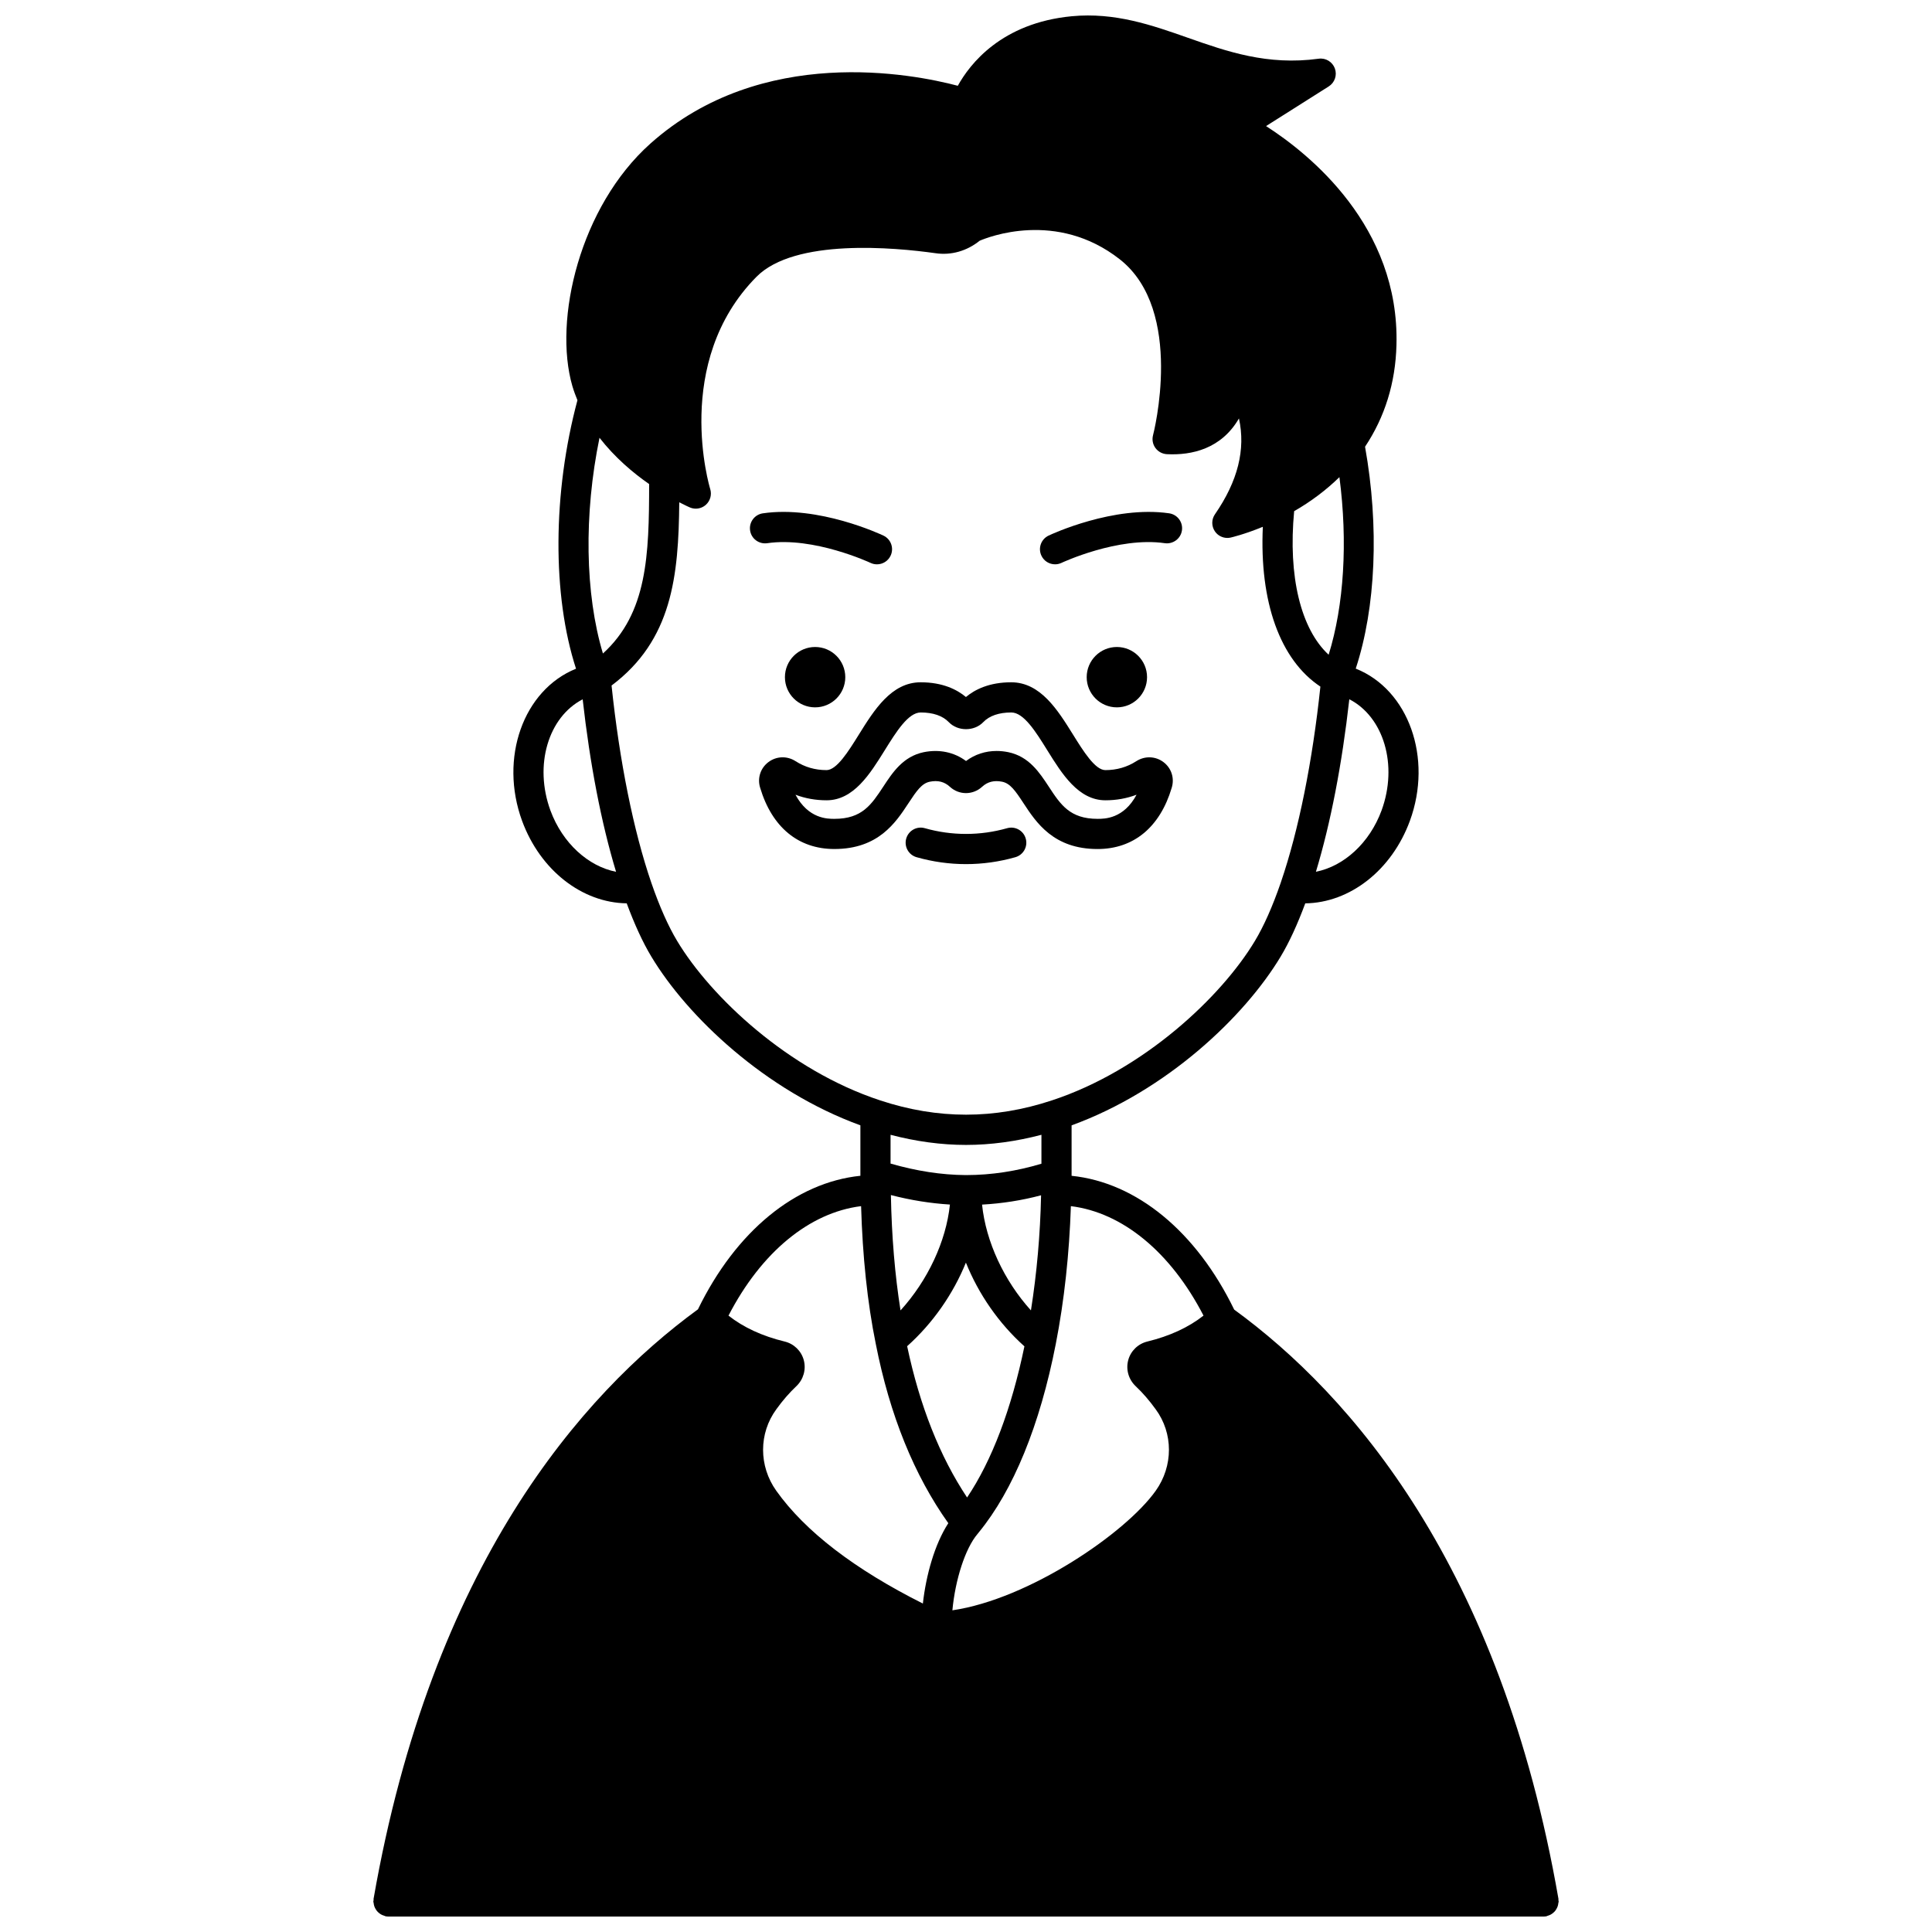 <?xml version="1.0" encoding="UTF-8"?>
<!-- Uploaded to: ICON Repo, www.iconrepo.com, Generator: ICON Repo Mixer Tools -->
<svg width="800px" height="800px" version="1.1" viewBox="144 144 512 512" xmlns="http://www.w3.org/2000/svg">
 <defs>
  <clipPath id="a">
   <path d="m242 148.09h316v503.81h-316z"/>
  </clipPath>
 </defs>
 <path d="m447.98 323.46c0 4.414-3.582 7.996-8 7.996-4.414 0-7.996-3.582-7.996-7.996 0-4.418 3.582-8 7.996-8 4.418 0 8 3.582 8 8"/>
 <path d="m368.01 323.46c0 4.414-3.582 7.996-7.996 7.996-4.418 0-8-3.582-8-7.996 0-4.418 3.582-8 8-8 4.414 0 7.996 3.582 7.996 8"/>
 <path d="m410.9 363.48c-7.129 2.027-14.676 2.027-21.805 0-2.129-0.609-4.336 0.629-4.938 2.75-0.605 2.125 0.629 4.336 2.75 4.938 4.273 1.215 8.68 1.832 13.086 1.832s8.812-0.617 13.086-1.832c2.125-0.605 3.359-2.816 2.75-4.938-0.598-2.121-2.801-3.352-4.93-2.75z"/>
 <g clip-path="url(#a)">
  <path d="m556.51 649.82c0.125-0.219 0.223-0.441 0.305-0.684 0.082-0.258 0.129-0.516 0.16-0.789 0.016-0.152 0.09-0.285 0.09-0.441 0-0.121-0.055-0.219-0.066-0.336-0.012-0.121 0.027-0.227 0.008-0.348-15.363-88.34-55.023-133.63-85.938-156.17-10.07-20.734-25.898-33.688-43.086-35.453v-0.223-13.145c25.191-9.168 45.859-28.816 55.406-44.73 2.273-3.773 4.457-8.547 6.519-14.102 11.789-0.156 22.887-8.723 27.719-21.848 6.121-16.684-0.34-34.789-14.344-40.363 5.32-16.145 6.262-37.598 2.469-58.801 5.246-7.875 8.066-16.922 8.324-26.945 0.852-31.469-23.07-50.652-34.559-58.031l16.617-10.512c1.586-1.004 2.262-2.984 1.621-4.75-0.645-1.766-2.43-2.856-4.297-2.59-13.59 1.859-24.328-1.918-34.715-5.57-9.477-3.332-19.281-6.769-30.695-5.688-18.645 1.773-27.043 12.684-30.219 18.43-11.883-3.144-51.93-11.039-81.465 15.316-18.676 16.672-25.777 46.672-20.68 64.27 0.398 1.336 0.855 2.559 1.344 3.746-6.59 24.566-6.688 51.766-0.375 71.152-13.98 5.648-20.395 23.695-14.289 40.336 4.836 13.125 15.93 21.688 27.719 21.84 2.062 5.559 4.246 10.328 6.519 14.098 9.547 15.922 30.223 35.57 55.41 44.734v13.148c0 0.078 0.004 0.148 0.004 0.223-17.164 1.762-32.98 14.691-43.047 35.387-30.891 22.543-70.551 67.859-85.969 156.23-0.02 0.121 0.02 0.23 0.008 0.352-0.02 0.121-0.074 0.223-0.074 0.344 0 0.156 0.07 0.289 0.09 0.441 0.031 0.273 0.074 0.531 0.16 0.789 0.078 0.242 0.184 0.465 0.309 0.688 0.125 0.223 0.258 0.43 0.418 0.625 0.168 0.199 0.348 0.363 0.547 0.527 0.195 0.16 0.395 0.301 0.621 0.418 0.234 0.129 0.48 0.211 0.738 0.289 0.148 0.043 0.27 0.141 0.426 0.168 0.23 0.039 0.461 0.055 0.684 0.059h0.004 306.14 0.004c0.223 0 0.453-0.02 0.68-0.059 0.156-0.027 0.277-0.121 0.426-0.164 0.266-0.074 0.508-0.164 0.746-0.293 0.227-0.121 0.426-0.262 0.621-0.418 0.199-0.164 0.379-0.328 0.547-0.523 0.164-0.207 0.297-0.414 0.418-0.637zm-93.566-157.17c-3.969 3.121-8.961 5.426-14.863 6.863-2.484 0.602-4.434 2.492-5.09 4.938-0.664 2.469 0.082 5.102 1.969 6.898 1.859 1.75 3.641 3.809 5.316 6.137 4.672 6.356 4.672 15.027 0 21.586-8.008 11.266-33.625 28.711-53.883 31.68 0.75-8.074 3.391-16.383 6.648-20.219 0.109-0.129 0.238-0.273 0.328-0.41 9.164-11.172 16.227-28.445 20.422-49.945 2.258-11.496 3.594-24.055 4.004-36.535 13.652 1.672 26.461 12.184 35.148 29.008zm-62.945-45.234c6.586 0 13.293-0.926 19.992-2.684v7.664c-6.523 1.957-13.207 3.008-19.91 3.012-0.027 0-0.055-0.016-0.082-0.016s-0.047 0.016-0.074 0.016c-6.469-0.039-13.16-1.102-19.918-3.047v-7.629c6.707 1.758 13.406 2.684 19.992 2.684zm-17.352 43.855c-1.484-9.367-2.344-19.59-2.551-30.57 5.266 1.367 10.492 2.195 15.645 2.516-1.027 9.809-5.894 20.137-13.094 28.055zm34.562-0.004c-7.125-7.883-11.938-18.199-12.953-28.035 5.266-0.293 10.496-1.102 15.641-2.469-0.215 10.324-1.137 20.695-2.688 30.504zm-17.234-12.66c3.359 8.355 8.727 16.125 15.508 22.188-3.438 16.574-8.605 30.254-15.195 40.055-7.238-10.875-12.555-24.336-15.883-40.094 6.801-6.074 12.188-13.832 15.57-22.148zm110.15-119.82c-3.191 8.664-10.035 14.797-17.391 16.234 3.906-12.91 6.922-28.523 8.848-45.711 9.09 4.652 12.965 17.422 8.543 29.477zm-206.34-41.602c-4.754-15.777-5.082-36.906-0.91-57.172 4.062 5.234 8.906 9.316 13.152 12.262-0.012 18.887-0.477 34.211-12.242 44.91zm183.18-37.719c4.473-2.57 8.5-5.609 11.996-9.02 2.246 17.184 1.211 33.984-2.856 47.066-7.371-6.812-10.785-20.727-9.141-38.047zm-197.09 79.332c-4.414-12.039-0.559-24.785 8.539-29.473 1.926 17.188 4.941 32.793 8.848 45.707-7.352-1.441-14.191-7.578-17.387-16.234zm33.586 34.578c-2.367-3.93-4.672-9.113-6.84-15.395-4.738-13.77-8.457-32.285-10.551-52.312 16.039-12.035 17.766-28.969 17.941-48.555 1.668 0.867 2.727 1.324 2.812 1.359 0.504 0.215 1.039 0.324 1.57 0.324 0.973 0 1.93-0.355 2.684-1.035 1.16-1.047 1.598-2.676 1.137-4.168-0.105-0.332-10.164-33.562 12.262-56.242 10.133-10.242 36.566-7.781 47.426-6.254 4.203 0.629 8.387-0.613 11.719-3.301 2.117-0.914 20.395-8.215 37.141 4.926 17.309 13.605 8.898 46.285 8.805 46.613-0.309 1.168-0.074 2.414 0.641 3.391 0.719 0.977 1.836 1.574 3.043 1.633 6.57 0.324 14.402-1.387 19.086-9.473 1.812 8.25-0.305 16.633-6.359 25.398-0.938 1.352-0.949 3.144-0.027 4.508 0.75 1.121 2.004 1.762 3.316 1.762 0.289 0 0.582-0.031 0.871-0.098 0.199-0.043 3.664-0.848 8.527-2.852-0.918 19.914 4.562 35.266 15.254 42.348-2.086 19.789-5.758 38.07-10.434 51.746-0.012 0.027-0.016 0.055-0.027 0.082-0.02 0.059-0.039 0.129-0.059 0.188-2.172 6.285-4.473 11.469-6.844 15.402-8.84 14.734-29.445 34.238-53.805 42.246-15.266 5.043-30.207 5.043-45.48 0-24.359-8-44.965-27.504-53.809-42.242zm48.738 70.266c0.387 13.25 1.66 25.551 3.891 36.492 3.711 18.91 10.195 34.852 19.223 47.523-3.633 5.59-5.906 13.805-6.742 21.297-18.09-9.078-31.18-19.109-38.848-29.887-4.668-6.555-4.668-15.227 0.027-21.613 1.656-2.301 3.434-4.352 5.312-6.121 1.863-1.781 2.609-4.414 1.949-6.883-0.656-2.445-2.606-4.34-5.082-4.934-5.91-1.434-10.898-3.738-14.871-6.863 8.688-16.82 21.492-27.328 35.141-29.012z"/>
 </g>
 <path d="m374.7 293.17c0.555 0.262 1.133 0.383 1.707 0.383 1.5 0 2.934-0.848 3.613-2.293 0.945-1.996 0.094-4.379-1.902-5.32-0.695-0.332-17.207-8.062-31.957-5.902-2.184 0.32-3.699 2.348-3.379 4.535 0.316 2.188 2.34 3.691 4.535 3.383 12.312-1.809 27.238 5.141 27.383 5.215z"/>
 <path d="m423.6 293.55c0.574 0 1.156-0.125 1.707-0.383 0.148-0.07 15.008-7.016 27.383-5.215 2.18 0.305 4.215-1.199 4.535-3.383 0.32-2.184-1.195-4.215-3.379-4.535-14.746-2.137-31.262 5.574-31.957 5.902-1.996 0.945-2.852 3.332-1.902 5.324 0.676 1.445 2.113 2.289 3.613 2.289z"/>
 <path d="m384.75 356.86c2.191-3.344 3.539-5.258 5.644-5.695 2.156-0.441 3.894 0.004 5.348 1.352 2.418 2.219 6.082 2.223 8.527-0.012 1.441-1.332 3.195-1.77 5.312-1.34 2.125 0.438 3.473 2.352 5.66 5.695 3.363 5.121 7.961 12.141 19.617 12.141 9.547 0 16.535-5.769 19.648-16.195 0.797-2.539-0.043-5.215-2.144-6.816-2.133-1.625-4.969-1.719-7.238-0.262-2.426 1.566-5.188 2.359-8.188 2.359-2.723 0-5.828-5.004-8.578-9.418-4.039-6.492-8.613-13.855-16.379-13.855-5.824 0-9.629 1.922-11.996 3.902-2.371-1.977-6.172-3.902-11.996-3.902-7.762 0-12.34 7.363-16.379 13.855-2.746 4.414-5.856 9.418-8.578 9.418-3.004 0-5.758-0.797-8.188-2.363-2.269-1.457-5.098-1.359-7.238 0.266-2.098 1.598-2.938 4.277-2.16 6.762 3.133 10.477 10.117 16.246 19.664 16.246 11.68 0.004 16.277-7.016 19.641-12.137zm-19.617 4.144c-1.852 0-6.894 0-10.32-6.391 2.582 0.977 5.34 1.473 8.242 1.473 7.164 0 11.523-7.004 15.367-13.191 3.082-4.953 6.266-10.082 9.586-10.082 3.254 0 5.824 0.883 7.422 2.559h0.004c2.375 2.488 6.758 2.492 9.141 0 1.594-1.676 4.168-2.559 7.422-2.559 3.32 0 6.504 5.125 9.586 10.082 3.844 6.184 8.199 13.191 15.367 13.191 2.902 0 5.66-0.496 8.25-1.477-3.418 6.394-8.477 6.394-10.332 6.394-7.336 0-9.805-3.762-12.926-8.527-2.465-3.754-5.254-8.012-10.75-9.145-1.047-0.211-2.074-0.316-3.082-0.316-2.977 0-5.758 0.906-8.102 2.66-3.152-2.344-7.059-3.168-11.203-2.34-5.477 1.129-8.27 5.387-10.734 9.145-3.133 4.754-5.602 8.523-12.938 8.523z"/>
</svg>